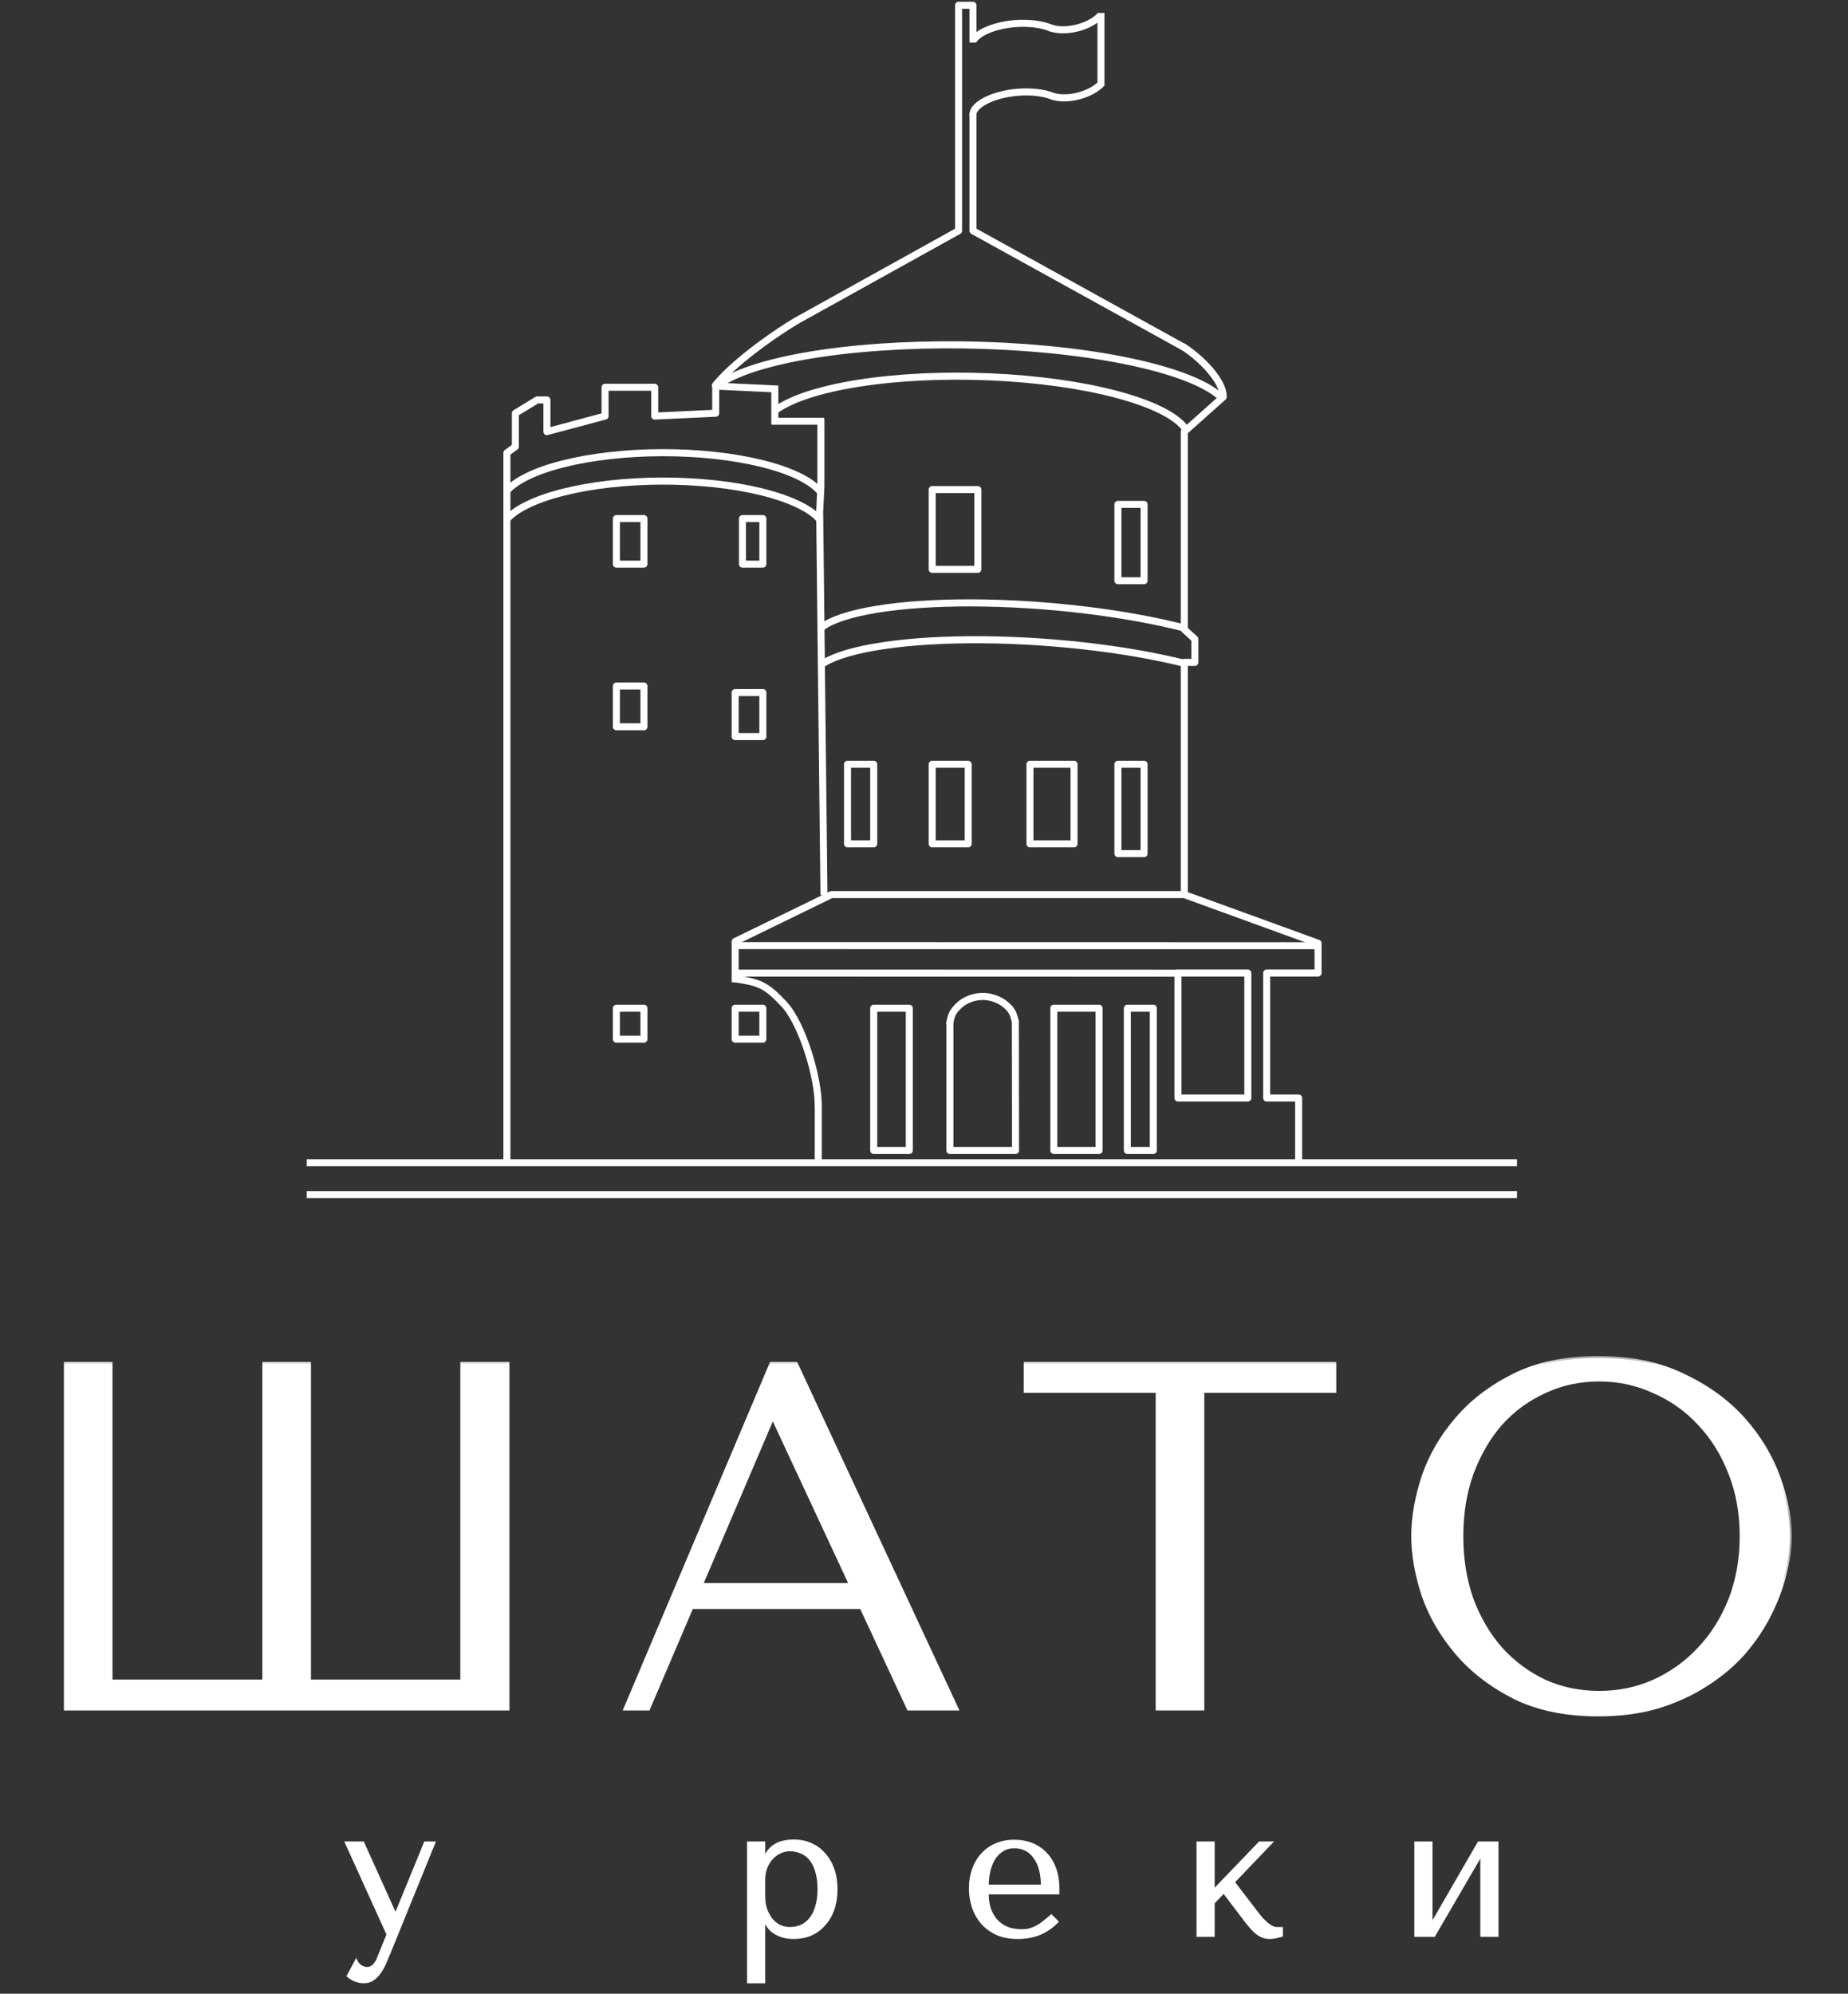 <svg width="89" height="96" viewBox="0 0 89 96" fill="none" xmlns="http://www.w3.org/2000/svg">
<rect x="0" y="0" width="89" height="96" fill="#333333" stroke="none"/>
<g clip-path="url(#clip0_2921_13210)">
<path d="M24.413 56.656V21.804L24.82 21.507V19.897L25.868 19.258H26.09H26.34V20.785L29.14 20.035V18.647H31.531V20.035L34.469 19.897V18.49M24.413 56.656H23.588V59.581H59.724M24.413 56.656H39.408M46.86 2.049V0.254H46.165V11.112L38.278 15.49M53.023 0.624V4.114M46.86 5.465V11.112L57.036 16.733M58.946 19.082L57.036 20.785V22.109V30.311L57.546 30.773V31.894H57.036V43.076M57.036 43.076L63.478 45.418V46.853H61.003V52.87H62.541V55.758V59.581H59.724M57.036 43.076H40.039L35.405 45.335V47.297M39.408 53.272V56.656M39.408 56.656L56.119 56.23L59.724 59.581M48.899 49.204L48.908 55.397H45.748V49.204M29.686 24.97V27.163H31.012V24.97H29.686ZM35.757 24.97H36.739V27.163H35.757V24.97ZM29.686 33.032V34.995H31.012V33.032H29.686ZM35.405 33.347V35.467H36.739V33.347H35.405ZM44.895 23.574V27.415H47.092V23.574H44.895ZM44.895 36.8V40.632H46.628V36.8H44.895ZM40.817 36.8V40.632H42.078V36.8H40.817ZM49.603 36.8V40.632H51.726V36.8H49.603ZM53.839 36.8V41.104H55.099V36.8H53.839ZM53.839 24.287V27.962H55.099V24.287H53.839ZM29.686 48.547V50.037H31.012V48.547H29.686ZM35.405 48.547V50.037H36.739V48.547H35.405ZM60.095 46.853V52.87H56.73V46.853H60.095ZM55.544 48.547V55.397H54.293V48.547H55.544ZM50.753 48.547V55.397H52.931V48.547H50.753ZM43.792 48.547V55.397H42.078V48.547H43.792Z" stroke="white" stroke-width="0.338" stroke-linejoin="round"/>
<path d="M39.535 22.137V20.146V20.829V22.137ZM39.535 22.137V23.408L39.475 24.636L39.535 29.967L39.683 43.099" stroke="white" stroke-width="0.338"/>
<path d="M56.754 46.861L35.251 46.856" stroke="white" stroke-width="0.338"/>
<path d="M63.584 45.538L35.354 45.532" stroke="white" stroke-width="0.338"/>
<path d="M37.316 19.778C38.037 19.228 39.436 18.757 41.327 18.457C43.21 18.158 45.451 18.049 47.707 18.147C49.963 18.245 52.104 18.544 53.803 18.998C54.652 19.225 55.363 19.483 55.917 19.759C56.473 20.038 56.856 20.328 57.065 20.612" stroke="white" stroke-width="0.341"/>
<path d="M46.862 5.552C46.841 5.42 46.908 5.244 47.145 5.054C47.379 4.866 47.738 4.698 48.179 4.583C48.618 4.469 49.106 4.414 49.572 4.429C50.039 4.443 50.452 4.526 50.754 4.658" stroke="white" stroke-width="0.341"/>
<path d="M46.883 1.932C46.985 1.78 47.173 1.622 47.468 1.484C47.759 1.347 48.12 1.241 48.515 1.18C48.91 1.119 49.319 1.106 49.7 1.141C50.081 1.176 50.415 1.258 50.667 1.374" stroke="white" stroke-width="0.341"/>
<path d="M53.068 4C52.959 4.124 52.804 4.246 52.613 4.354C52.422 4.462 52.202 4.551 51.971 4.613C51.739 4.675 51.504 4.709 51.284 4.712C51.062 4.716 50.865 4.688 50.706 4.636" stroke="white" stroke-width="0.341"/>
<path d="M52.99 0.748C52.879 0.871 52.722 0.991 52.529 1.096C52.337 1.201 52.116 1.287 51.884 1.346C51.651 1.405 51.416 1.435 51.195 1.435C50.974 1.435 50.777 1.405 50.618 1.351" stroke="white" stroke-width="0.341"/>
<path d="M56.962 16.682C57.246 16.866 57.522 17.079 57.774 17.308C58.026 17.537 58.249 17.776 58.429 18.011C58.609 18.247 58.741 18.471 58.821 18.671C58.9 18.871 58.923 19.036 58.901 19.16" stroke="white" stroke-width="0.341"/>
<path d="M38.305 15.476C37.794 15.789 37.279 16.132 36.791 16.486C36.303 16.84 35.853 17.196 35.467 17.533C35.08 17.871 34.769 18.179 34.548 18.44C34.326 18.703 34.582 18.415 34.548 18.553" stroke="white" stroke-width="0.341"/>
<path d="M34.655 18.488C35.54 17.877 37.259 17.353 39.576 17.013C41.885 16.674 44.634 16.54 47.404 16.631C50.174 16.723 52.806 17.035 54.898 17.519C55.945 17.761 56.824 18.038 57.509 18.338C58.199 18.639 58.678 18.956 58.942 19.268" stroke="white" stroke-width="0.341"/>
<path d="M34.49 18.593L37.315 18.726V20.283H39.525H39.679" stroke="white" stroke-width="0.338"/>
<path d="M24.381 23.668C24.799 23.16 25.745 22.684 27.116 22.337C28.478 21.992 30.15 21.802 31.878 21.797C33.606 21.793 35.288 21.975 36.666 22.313C38.053 22.653 39.023 23.125 39.467 23.633" stroke="white" stroke-width="0.341"/>
<path d="M39.583 30.196C40.049 29.848 40.942 29.548 42.213 29.339C43.475 29.132 45.047 29.025 46.79 29.029C48.533 29.034 50.391 29.149 52.199 29.366C54.008 29.582 55.71 29.892 57.156 30.269" stroke="white" stroke-width="0.341"/>
<path d="M39.498 32.04C39.96 31.687 40.851 31.378 42.119 31.158C43.38 30.938 44.95 30.816 46.694 30.804C48.436 30.792 50.295 30.89 52.105 31.089C53.916 31.288 55.621 31.583 57.071 31.946" stroke="white" stroke-width="0.341"/>
<path d="M24.379 25.037C24.796 24.53 25.74 24.052 27.111 23.705C28.473 23.359 30.146 23.169 31.874 23.164C33.603 23.16 35.286 23.341 36.664 23.679C38.052 24.02 39.023 24.492 39.467 25" stroke="white" stroke-width="0.341"/>
<path d="M45.729 49.328C45.821 48.851 45.863 48.738 46.163 48.437C46.462 48.138 46.901 47.993 47.276 47.98C47.651 47.967 48.122 48.103 48.438 48.381C48.756 48.659 48.794 48.779 48.916 49.249" stroke="white" stroke-width="0.341"/>
<path d="M35.353 47.125C36.58 47.304 36.88 47.414 37.76 48.351C38.638 49.286 39.436 51.936 39.405 53.299" stroke="white" stroke-width="0.341"/>
</g>
<path d="M14.771 55.986H73.058" stroke="white" stroke-width="0.337"/>
<path d="M14.771 57.52L73.058 57.52" stroke="white" stroke-width="0.337"/>
<mask id="path-22-outside-1_2921_13210" maskUnits="userSpaceOnUse" x="2.324" y="65.269" width="84" height="18" fill="black">
<rect fill="white" x="2.324" y="65.269" width="84" height="18"/>
<path d="M22.26 65.669H24.442V82.269H3.17V65.669H5.328V80.965H12.727V65.669H14.885V80.965H22.26V65.669ZM41.487 77.384H33.305L31.218 82.269H30.127L37.147 65.669H38.333L46.064 82.269H43.763L41.487 77.384ZM40.989 76.317L37.265 68.325H37.17L33.755 76.317H40.989ZM57.907 82.269H55.749V66.973H49.394V65.669H64.263V66.973H57.907V82.269ZM68.057 73.969C68.057 73.068 68.223 72.112 68.555 71.1C68.903 70.088 69.441 69.163 70.168 68.325C70.895 67.471 71.82 66.768 72.943 66.214C74.065 65.661 75.409 65.384 76.974 65.384C78.555 65.384 79.923 65.669 81.077 66.238C82.247 66.791 83.211 67.495 83.97 68.349C84.729 69.203 85.29 70.135 85.654 71.147C86.018 72.143 86.2 73.084 86.2 73.969C86.2 74.554 86.113 75.171 85.939 75.819C85.781 76.467 85.535 77.115 85.204 77.764C84.887 78.396 84.476 79.005 83.97 79.59C83.464 80.159 82.864 80.665 82.168 81.108C81.488 81.55 80.713 81.906 79.844 82.175C78.99 82.428 78.034 82.554 76.974 82.554C75.409 82.554 74.065 82.277 72.943 81.724C71.82 81.155 70.895 80.444 70.168 79.59C69.441 78.736 68.903 77.811 68.555 76.815C68.223 75.803 68.057 74.855 68.057 73.969ZM70.382 73.969C70.382 75.076 70.547 76.096 70.879 77.028C71.227 77.945 71.694 78.736 72.279 79.4C72.879 80.064 73.583 80.586 74.389 80.965C75.196 81.329 76.073 81.511 77.022 81.511C77.954 81.511 78.832 81.329 79.654 80.965C80.492 80.586 81.219 80.064 81.836 79.4C82.468 78.736 82.966 77.945 83.33 77.028C83.694 76.096 83.875 75.076 83.875 73.969C83.875 72.862 83.694 71.851 83.33 70.934C82.966 70.001 82.468 69.203 81.836 68.538C81.219 67.874 80.492 67.361 79.654 66.997C78.832 66.618 77.954 66.428 77.022 66.428C76.073 66.428 75.196 66.618 74.389 66.997C73.583 67.361 72.879 67.874 72.279 68.538C71.694 69.203 71.227 70.001 70.879 70.934C70.547 71.851 70.382 72.862 70.382 73.969Z"/>
</mask>
<path d="M22.26 65.669H24.442V82.269H3.17V65.669H5.328V80.965H12.727V65.669H14.885V80.965H22.26V65.669ZM41.487 77.384H33.305L31.218 82.269H30.127L37.147 65.669H38.333L46.064 82.269H43.763L41.487 77.384ZM40.989 76.317L37.265 68.325H37.17L33.755 76.317H40.989ZM57.907 82.269H55.749V66.973H49.394V65.669H64.263V66.973H57.907V82.269ZM68.057 73.969C68.057 73.068 68.223 72.112 68.555 71.1C68.903 70.088 69.441 69.163 70.168 68.325C70.895 67.471 71.82 66.768 72.943 66.214C74.065 65.661 75.409 65.384 76.974 65.384C78.555 65.384 79.923 65.669 81.077 66.238C82.247 66.791 83.211 67.495 83.97 68.349C84.729 69.203 85.29 70.135 85.654 71.147C86.018 72.143 86.2 73.084 86.2 73.969C86.2 74.554 86.113 75.171 85.939 75.819C85.781 76.467 85.535 77.115 85.204 77.764C84.887 78.396 84.476 79.005 83.97 79.59C83.464 80.159 82.864 80.665 82.168 81.108C81.488 81.55 80.713 81.906 79.844 82.175C78.99 82.428 78.034 82.554 76.974 82.554C75.409 82.554 74.065 82.277 72.943 81.724C71.82 81.155 70.895 80.444 70.168 79.59C69.441 78.736 68.903 77.811 68.555 76.815C68.223 75.803 68.057 74.855 68.057 73.969ZM70.382 73.969C70.382 75.076 70.547 76.096 70.879 77.028C71.227 77.945 71.694 78.736 72.279 79.4C72.879 80.064 73.583 80.586 74.389 80.965C75.196 81.329 76.073 81.511 77.022 81.511C77.954 81.511 78.832 81.329 79.654 80.965C80.492 80.586 81.219 80.064 81.836 79.4C82.468 78.736 82.966 77.945 83.33 77.028C83.694 76.096 83.875 75.076 83.875 73.969C83.875 72.862 83.694 71.851 83.33 70.934C82.966 70.001 82.468 69.203 81.836 68.538C81.219 67.874 80.492 67.361 79.654 66.997C78.832 66.618 77.954 66.428 77.022 66.428C76.073 66.428 75.196 66.618 74.389 66.997C73.583 67.361 72.879 67.874 72.279 68.538C71.694 69.203 71.227 70.001 70.879 70.934C70.547 71.851 70.382 72.862 70.382 73.969Z" fill="white"/>
<path d="M22.26 65.669V65.578H22.169V65.669H22.26ZM24.442 65.669H24.534V65.578H24.442V65.669ZM24.442 82.269V82.361H24.534V82.269H24.442ZM3.17 82.269H3.078V82.361H3.17V82.269ZM3.17 65.669V65.578H3.078V65.669H3.17ZM5.328 65.669H5.419V65.578H5.328V65.669ZM5.328 80.965H5.236V81.057H5.328V80.965ZM12.727 80.965V81.057H12.818V80.965H12.727ZM12.727 65.669V65.578H12.635V65.669H12.727ZM14.885 65.669H14.976V65.578H14.885V65.669ZM14.885 80.965H14.793V81.057H14.885V80.965ZM22.26 80.965V81.057H22.352V80.965H22.26ZM22.26 65.76H24.442V65.578H22.26V65.76ZM24.351 65.669V82.269H24.534V65.669H24.351ZM24.442 82.178H3.17V82.361H24.442V82.178ZM3.261 82.269V65.669H3.078V82.269H3.261ZM3.17 65.76H5.328V65.578H3.17V65.76ZM5.236 65.669V80.965H5.419V65.669H5.236ZM5.328 81.057H12.727V80.874H5.328V81.057ZM12.818 80.965V65.669H12.635V80.965H12.818ZM12.727 65.76H14.885V65.578H12.727V65.76ZM14.793 65.669V80.965H14.976V65.669H14.793ZM14.885 81.057H22.26V80.874H14.885V81.057ZM22.352 80.965V65.669H22.169V80.965H22.352ZM41.487 77.384L41.569 77.346L41.545 77.293H41.487V77.384ZM33.305 77.384V77.293H33.245L33.221 77.348L33.305 77.384ZM31.218 82.269V82.361H31.278L31.302 82.305L31.218 82.269ZM30.127 82.269L30.043 82.234L29.989 82.361H30.127V82.269ZM37.147 65.669V65.578H37.086L37.062 65.633L37.147 65.669ZM38.333 65.669L38.415 65.63L38.391 65.578H38.333V65.669ZM46.064 82.269V82.361H46.207L46.147 82.231L46.064 82.269ZM43.763 82.269L43.68 82.308L43.705 82.361H43.763V82.269ZM40.989 76.317V76.409H41.132L41.072 76.278L40.989 76.317ZM37.265 68.325L37.348 68.286L37.324 68.234H37.265V68.325ZM37.17 68.325V68.234H37.11L37.086 68.289L37.17 68.325ZM33.755 76.317L33.671 76.281L33.617 76.409H33.755V76.317ZM41.487 77.293H33.305V77.476H41.487V77.293ZM33.221 77.348L31.134 82.234L31.302 82.305L33.389 77.42L33.221 77.348ZM31.218 82.178H30.127V82.361H31.218V82.178ZM30.211 82.305L37.231 65.704L37.062 65.633L30.043 82.234L30.211 82.305ZM37.147 65.76H38.333V65.578H37.147V65.76ZM38.25 65.707L45.981 82.308L46.147 82.231L38.415 65.63L38.25 65.707ZM46.064 82.178H43.763V82.361H46.064V82.178ZM43.846 82.231L41.569 77.346L41.404 77.423L43.68 82.308L43.846 82.231ZM41.072 76.278L37.348 68.286L37.182 68.364L40.906 76.356L41.072 76.278ZM37.265 68.234H37.17V68.416H37.265V68.234ZM37.086 68.289L33.671 76.281L33.84 76.353L37.255 68.361L37.086 68.289ZM33.755 76.409H40.989V76.226H33.755V76.409ZM57.907 82.269V82.361H57.999V82.269H57.907ZM55.749 82.269H55.658V82.361H55.749V82.269ZM55.749 66.973H55.841V66.882H55.749V66.973ZM49.394 66.973H49.302V67.065H49.394V66.973ZM49.394 65.669V65.578H49.302V65.669H49.394ZM64.263 65.669H64.355V65.578H64.263V65.669ZM64.263 66.973V67.065H64.355V66.973H64.263ZM57.907 66.973V66.882H57.816V66.973H57.907ZM57.907 82.178H55.749V82.361H57.907V82.178ZM55.841 82.269V66.973H55.658V82.269H55.841ZM55.749 66.882H49.394V67.065H55.749V66.882ZM49.485 66.973V65.669H49.302V66.973H49.485ZM49.394 65.76H64.263V65.578H49.394V65.76ZM64.172 65.669V66.973H64.355V65.669H64.172ZM64.263 66.882H57.907V67.065H64.263V66.882ZM57.816 66.973V82.269H57.999V66.973H57.816ZM68.555 71.1L68.469 71.07L68.469 71.071L68.555 71.1ZM70.168 68.325L70.237 68.385L70.238 68.384L70.168 68.325ZM72.943 66.214L72.902 66.132L72.902 66.132L72.943 66.214ZM81.077 66.238L81.037 66.32L81.038 66.321L81.077 66.238ZM83.97 68.349L83.902 68.409L83.902 68.409L83.97 68.349ZM85.654 71.147L85.568 71.178L85.568 71.178L85.654 71.147ZM85.939 75.819L85.85 75.795L85.85 75.797L85.939 75.819ZM85.204 77.764L85.122 77.722L85.122 77.723L85.204 77.764ZM83.97 79.59L84.039 79.65L84.039 79.65L83.97 79.59ZM82.168 81.108L82.119 81.03L82.118 81.031L82.168 81.108ZM79.844 82.175L79.87 82.262L79.871 82.262L79.844 82.175ZM72.943 81.724L72.901 81.806L72.902 81.806L72.943 81.724ZM70.168 79.59L70.238 79.53L70.238 79.53L70.168 79.59ZM68.555 76.815L68.469 76.844L68.469 76.845L68.555 76.815ZM70.879 77.028L70.793 77.059L70.794 77.061L70.879 77.028ZM72.279 79.4L72.21 79.46L72.211 79.461L72.279 79.4ZM74.389 80.965L74.35 81.048L74.352 81.049L74.389 80.965ZM79.654 80.965L79.691 81.049L79.692 81.049L79.654 80.965ZM81.836 79.4L81.77 79.337L81.769 79.338L81.836 79.4ZM83.33 77.028L83.415 77.062L83.415 77.062L83.33 77.028ZM83.33 70.934L83.245 70.967L83.245 70.967L83.33 70.934ZM81.836 68.538L81.769 68.601L81.77 68.602L81.836 68.538ZM79.654 66.997L79.616 67.08L79.618 67.081L79.654 66.997ZM74.389 66.997L74.427 67.08L74.428 67.08L74.389 66.997ZM72.279 68.538L72.211 68.477L72.21 68.478L72.279 68.538ZM70.879 70.934L70.794 70.902L70.793 70.903L70.879 70.934ZM68.149 73.969C68.149 73.079 68.313 72.132 68.642 71.128L68.469 71.071C68.134 72.091 67.966 73.057 67.966 73.969H68.149ZM68.642 71.129C68.986 70.129 69.517 69.214 70.237 68.385L70.099 68.265C69.364 69.112 68.821 70.047 68.469 71.07L68.642 71.129ZM70.238 68.384C70.956 67.541 71.871 66.845 72.983 66.296L72.902 66.132C71.77 66.691 70.835 67.401 70.098 68.266L70.238 68.384ZM72.983 66.296C74.09 65.751 75.42 65.476 76.974 65.476V65.293C75.398 65.293 74.04 65.571 72.902 66.132L72.983 66.296ZM76.974 65.476C78.544 65.476 79.898 65.758 81.037 66.32L81.118 66.156C79.948 65.579 78.566 65.293 76.974 65.293V65.476ZM81.038 66.321C82.198 66.87 83.152 67.566 83.902 68.409L84.039 68.288C83.271 67.424 82.296 66.713 81.116 66.155L81.038 66.321ZM83.902 68.409C84.654 69.255 85.209 70.178 85.568 71.178L85.74 71.116C85.372 70.093 84.805 69.15 84.039 68.288L83.902 68.409ZM85.568 71.178C85.929 72.166 86.108 73.096 86.108 73.969H86.291C86.291 73.071 86.107 72.12 85.74 71.116L85.568 71.178ZM86.108 73.969C86.108 74.545 86.022 75.154 85.85 75.795L86.027 75.843C86.203 75.188 86.291 74.563 86.291 73.969H86.108ZM85.85 75.797C85.694 76.438 85.451 77.079 85.122 77.722L85.285 77.805C85.62 77.151 85.868 76.496 86.028 75.841L85.85 75.797ZM85.122 77.723C84.809 78.348 84.403 78.95 83.901 79.53L84.039 79.65C84.55 79.059 84.965 78.444 85.285 77.805L85.122 77.723ZM83.902 79.529C83.402 80.091 82.808 80.592 82.119 81.03L82.217 81.185C82.919 80.738 83.527 80.227 84.039 79.65L83.902 79.529ZM82.118 81.031C81.446 81.468 80.679 81.821 79.817 82.087L79.871 82.262C80.748 81.991 81.53 81.632 82.218 81.184L82.118 81.031ZM79.818 82.087C78.974 82.337 78.026 82.463 76.974 82.463V82.646C78.041 82.646 79.006 82.518 79.87 82.262L79.818 82.087ZM76.974 82.463C75.42 82.463 74.09 82.188 72.983 81.642L72.902 81.806C74.04 82.367 75.398 82.646 76.974 82.646V82.463ZM72.984 81.642C71.871 81.078 70.956 80.374 70.238 79.53L70.098 79.649C70.835 80.513 71.769 81.232 72.901 81.806L72.984 81.642ZM70.238 79.53C69.517 78.685 68.986 77.77 68.642 76.785L68.469 76.845C68.821 77.853 69.364 78.787 70.098 79.649L70.238 79.53ZM68.642 76.787C68.313 75.782 68.149 74.843 68.149 73.969H67.966C67.966 74.866 68.134 75.824 68.469 76.844L68.642 76.787ZM70.29 73.969C70.29 75.085 70.457 76.115 70.793 77.059L70.966 76.998C70.638 76.076 70.473 75.067 70.473 73.969H70.29ZM70.794 77.061C71.145 77.987 71.617 78.787 72.21 79.46L72.347 79.34C71.77 78.685 71.309 77.904 70.965 76.996L70.794 77.061ZM72.211 79.461C72.82 80.134 73.533 80.663 74.35 81.048L74.428 80.882C73.633 80.508 72.939 79.994 72.347 79.339L72.211 79.461ZM74.352 81.049C75.171 81.418 76.061 81.602 77.022 81.602V81.419C76.085 81.419 75.221 81.24 74.427 80.882L74.352 81.049ZM77.022 81.602C77.967 81.602 78.857 81.418 79.691 81.049L79.617 80.882C78.807 81.24 77.942 81.419 77.022 81.419V81.602ZM79.692 81.049C80.541 80.664 81.278 80.135 81.903 79.462L81.769 79.338C81.161 79.993 80.443 80.507 79.616 80.882L79.692 81.049ZM81.902 79.463C82.543 78.79 83.047 77.989 83.415 77.062L83.245 76.995C82.885 77.902 82.393 78.682 81.77 79.337L81.902 79.463ZM83.415 77.062C83.783 76.117 83.967 75.086 83.967 73.969H83.784C83.784 75.066 83.604 76.074 83.245 76.995L83.415 77.062ZM83.967 73.969C83.967 72.852 83.783 71.829 83.415 70.9L83.245 70.967C83.604 71.872 83.784 72.873 83.784 73.969H83.967ZM83.415 70.9C83.048 69.958 82.543 69.149 81.902 68.475L81.77 68.602C82.393 69.256 82.885 70.044 83.245 70.967L83.415 70.9ZM81.903 68.476C81.278 67.803 80.54 67.282 79.691 66.913L79.618 67.081C80.444 67.439 81.161 67.946 81.769 68.601L81.903 68.476ZM79.692 66.914C78.858 66.529 77.967 66.336 77.022 66.336V66.519C77.942 66.519 78.806 66.706 79.616 67.08L79.692 66.914ZM77.022 66.336C76.061 66.336 75.17 66.529 74.35 66.914L74.428 67.08C75.222 66.706 76.086 66.519 77.022 66.519V66.336ZM74.352 66.914C73.534 67.282 72.82 67.804 72.211 68.477L72.347 68.6C72.939 67.945 73.632 67.439 74.427 67.08L74.352 66.914ZM72.21 68.478C71.617 69.151 71.145 69.96 70.794 70.902L70.965 70.966C71.31 70.042 71.771 69.254 72.347 68.599L72.21 68.478ZM70.793 70.903C70.457 71.831 70.29 72.853 70.29 73.969H70.473C70.473 72.872 70.638 71.871 70.966 70.965L70.793 70.903Z" fill="white" mask="url(#path-22-outside-1_2921_13210)"/>
<mask id="path-24-outside-2_2921_13210" maskUnits="userSpaceOnUse" x="15.824" y="88.202" width="57" height="8" fill="black">
<rect fill="white" x="15.824" y="88.202" width="57" height="8"/>
<path d="M19.031 92.154H19.067L20.473 88.725H20.912L18.745 94.052C18.679 94.213 18.611 94.375 18.539 94.536C18.467 94.703 18.384 94.852 18.288 94.983C18.193 95.121 18.082 95.231 17.957 95.315C17.832 95.398 17.685 95.44 17.518 95.44C17.399 95.44 17.271 95.416 17.133 95.368C16.996 95.321 16.871 95.246 16.757 95.145L17.151 94.401C17.205 94.521 17.28 94.61 17.375 94.67C17.477 94.736 17.581 94.769 17.688 94.769C17.802 94.769 17.9 94.727 17.984 94.643C18.073 94.56 18.145 94.449 18.199 94.312L18.673 93.148L16.668 88.725H17.483L19.031 92.154ZM36.035 95.44V88.725H36.796V89.451H36.832C37.053 88.901 37.519 88.627 38.229 88.627C38.527 88.627 38.802 88.684 39.053 88.797C39.303 88.904 39.518 89.063 39.697 89.272C39.882 89.474 40.025 89.719 40.127 90.006C40.228 90.292 40.279 90.614 40.279 90.972C40.279 91.325 40.228 91.647 40.127 91.939C40.025 92.226 39.882 92.471 39.697 92.674C39.518 92.876 39.303 93.035 39.053 93.148C38.802 93.255 38.527 93.309 38.229 93.309C38.086 93.309 37.942 93.294 37.799 93.264C37.662 93.235 37.531 93.187 37.405 93.121C37.28 93.055 37.166 92.969 37.065 92.862C36.969 92.754 36.892 92.623 36.832 92.468H36.796V95.44H36.035ZM36.796 90.516V91.295C36.796 91.54 36.829 91.757 36.895 91.948C36.967 92.139 37.059 92.303 37.172 92.441C37.286 92.572 37.417 92.674 37.566 92.745C37.716 92.811 37.874 92.844 38.041 92.844C38.226 92.844 38.402 92.811 38.569 92.745C38.736 92.674 38.882 92.563 39.008 92.414C39.139 92.259 39.24 92.062 39.312 91.823C39.39 91.584 39.429 91.295 39.429 90.955C39.429 90.62 39.39 90.334 39.312 90.095C39.24 89.856 39.142 89.662 39.017 89.513C38.891 89.364 38.742 89.257 38.569 89.191C38.402 89.119 38.226 89.083 38.041 89.083C37.868 89.083 37.704 89.122 37.548 89.2C37.399 89.272 37.268 89.373 37.154 89.504C37.041 89.63 36.952 89.782 36.886 89.961C36.826 90.134 36.796 90.319 36.796 90.516ZM50.965 91.16H47.562C47.562 91.525 47.616 91.823 47.724 92.056C47.831 92.289 47.965 92.471 48.126 92.602C48.288 92.733 48.461 92.826 48.646 92.879C48.837 92.927 49.016 92.951 49.183 92.951C49.332 92.951 49.466 92.936 49.586 92.906C49.711 92.871 49.831 92.823 49.944 92.763C50.057 92.703 50.168 92.629 50.275 92.539C50.389 92.45 50.508 92.351 50.633 92.244L50.92 92.53C50.681 92.781 50.401 92.975 50.078 93.112C49.756 93.244 49.404 93.309 49.022 93.309C48.628 93.309 48.285 93.244 47.992 93.112C47.706 92.975 47.467 92.796 47.276 92.575C47.091 92.348 46.951 92.095 46.855 91.814C46.766 91.528 46.721 91.235 46.721 90.937C46.721 90.579 46.775 90.259 46.882 89.979C46.989 89.692 47.139 89.451 47.33 89.254C47.521 89.051 47.744 88.898 48.001 88.797C48.258 88.689 48.538 88.636 48.843 88.636C49.129 88.636 49.401 88.684 49.657 88.779C49.914 88.874 50.138 89.018 50.329 89.209C50.526 89.4 50.681 89.641 50.794 89.934C50.908 90.226 50.965 90.573 50.965 90.972V91.16ZM47.562 90.802H50.186C50.186 90.223 50.066 89.77 49.828 89.442C49.595 89.107 49.266 88.94 48.843 88.94C48.622 88.94 48.431 88.994 48.27 89.101C48.108 89.203 47.974 89.34 47.867 89.513C47.765 89.686 47.688 89.886 47.634 90.113C47.586 90.334 47.562 90.564 47.562 90.802ZM58.442 91.035L60.662 88.725H61.227L59.409 90.623L60.582 92.154C60.642 92.232 60.707 92.312 60.779 92.396C60.856 92.474 60.934 92.548 61.012 92.62C61.095 92.686 61.176 92.739 61.253 92.781C61.331 92.823 61.406 92.844 61.477 92.844H61.728V93.202C61.65 93.226 61.561 93.249 61.459 93.273C61.358 93.297 61.253 93.309 61.146 93.309C61.026 93.309 60.913 93.288 60.806 93.246C60.704 93.205 60.609 93.148 60.519 93.076C60.43 93.005 60.346 92.924 60.269 92.835C60.191 92.745 60.116 92.656 60.045 92.566L58.934 91.107L58.442 91.626V93.202H57.681V88.725H58.442V91.035ZM68.933 92.674L71.216 88.725H72.111V93.202H71.35V89.28L69.067 93.202H68.172V88.725H68.933V92.674Z"/>
</mask>
<path d="M19.031 92.154H19.067L20.473 88.725H20.912L18.745 94.052C18.679 94.213 18.611 94.375 18.539 94.536C18.467 94.703 18.384 94.852 18.288 94.983C18.193 95.121 18.082 95.231 17.957 95.315C17.832 95.398 17.685 95.44 17.518 95.44C17.399 95.44 17.271 95.416 17.133 95.368C16.996 95.321 16.871 95.246 16.757 95.145L17.151 94.401C17.205 94.521 17.28 94.61 17.375 94.67C17.477 94.736 17.581 94.769 17.688 94.769C17.802 94.769 17.9 94.727 17.984 94.643C18.073 94.56 18.145 94.449 18.199 94.312L18.673 93.148L16.668 88.725H17.483L19.031 92.154ZM36.035 95.44V88.725H36.796V89.451H36.832C37.053 88.901 37.519 88.627 38.229 88.627C38.527 88.627 38.802 88.684 39.053 88.797C39.303 88.904 39.518 89.063 39.697 89.272C39.882 89.474 40.025 89.719 40.127 90.006C40.228 90.292 40.279 90.614 40.279 90.972C40.279 91.325 40.228 91.647 40.127 91.939C40.025 92.226 39.882 92.471 39.697 92.674C39.518 92.876 39.303 93.035 39.053 93.148C38.802 93.255 38.527 93.309 38.229 93.309C38.086 93.309 37.942 93.294 37.799 93.264C37.662 93.235 37.531 93.187 37.405 93.121C37.28 93.055 37.166 92.969 37.065 92.862C36.969 92.754 36.892 92.623 36.832 92.468H36.796V95.44H36.035ZM36.796 90.516V91.295C36.796 91.54 36.829 91.757 36.895 91.948C36.967 92.139 37.059 92.303 37.172 92.441C37.286 92.572 37.417 92.674 37.566 92.745C37.716 92.811 37.874 92.844 38.041 92.844C38.226 92.844 38.402 92.811 38.569 92.745C38.736 92.674 38.882 92.563 39.008 92.414C39.139 92.259 39.24 92.062 39.312 91.823C39.39 91.584 39.429 91.295 39.429 90.955C39.429 90.62 39.39 90.334 39.312 90.095C39.24 89.856 39.142 89.662 39.017 89.513C38.891 89.364 38.742 89.257 38.569 89.191C38.402 89.119 38.226 89.083 38.041 89.083C37.868 89.083 37.704 89.122 37.548 89.2C37.399 89.272 37.268 89.373 37.154 89.504C37.041 89.63 36.952 89.782 36.886 89.961C36.826 90.134 36.796 90.319 36.796 90.516ZM50.965 91.16H47.562C47.562 91.525 47.616 91.823 47.724 92.056C47.831 92.289 47.965 92.471 48.126 92.602C48.288 92.733 48.461 92.826 48.646 92.879C48.837 92.927 49.016 92.951 49.183 92.951C49.332 92.951 49.466 92.936 49.586 92.906C49.711 92.871 49.831 92.823 49.944 92.763C50.057 92.703 50.168 92.629 50.275 92.539C50.389 92.45 50.508 92.351 50.633 92.244L50.92 92.53C50.681 92.781 50.401 92.975 50.078 93.112C49.756 93.244 49.404 93.309 49.022 93.309C48.628 93.309 48.285 93.244 47.992 93.112C47.706 92.975 47.467 92.796 47.276 92.575C47.091 92.348 46.951 92.095 46.855 91.814C46.766 91.528 46.721 91.235 46.721 90.937C46.721 90.579 46.775 90.259 46.882 89.979C46.989 89.692 47.139 89.451 47.33 89.254C47.521 89.051 47.744 88.898 48.001 88.797C48.258 88.689 48.538 88.636 48.843 88.636C49.129 88.636 49.401 88.684 49.657 88.779C49.914 88.874 50.138 89.018 50.329 89.209C50.526 89.4 50.681 89.641 50.794 89.934C50.908 90.226 50.965 90.573 50.965 90.972V91.16ZM47.562 90.802H50.186C50.186 90.223 50.066 89.77 49.828 89.442C49.595 89.107 49.266 88.94 48.843 88.94C48.622 88.94 48.431 88.994 48.27 89.101C48.108 89.203 47.974 89.34 47.867 89.513C47.765 89.686 47.688 89.886 47.634 90.113C47.586 90.334 47.562 90.564 47.562 90.802ZM58.442 91.035L60.662 88.725H61.227L59.409 90.623L60.582 92.154C60.642 92.232 60.707 92.312 60.779 92.396C60.856 92.474 60.934 92.548 61.012 92.62C61.095 92.686 61.176 92.739 61.253 92.781C61.331 92.823 61.406 92.844 61.477 92.844H61.728V93.202C61.65 93.226 61.561 93.249 61.459 93.273C61.358 93.297 61.253 93.309 61.146 93.309C61.026 93.309 60.913 93.288 60.806 93.246C60.704 93.205 60.609 93.148 60.519 93.076C60.43 93.005 60.346 92.924 60.269 92.835C60.191 92.745 60.116 92.656 60.045 92.566L58.934 91.107L58.442 91.626V93.202H57.681V88.725H58.442V91.035ZM68.933 92.674L71.216 88.725H72.111V93.202H71.35V89.28L69.067 93.202H68.172V88.725H68.933V92.674Z" fill="white"/>
<path d="M19.031 92.154L18.98 92.178L18.995 92.211H19.031V92.154ZM19.067 92.154V92.211H19.105L19.12 92.176L19.067 92.154ZM20.473 88.725V88.668H20.435L20.42 88.704L20.473 88.725ZM20.912 88.725L20.964 88.747L20.996 88.668H20.912V88.725ZM18.745 94.052L18.797 94.074L18.797 94.074L18.745 94.052ZM18.539 94.536L18.487 94.513L18.487 94.513L18.539 94.536ZM18.288 94.983L18.242 94.95L18.242 94.951L18.288 94.983ZM17.957 95.315L17.988 95.362L17.988 95.362L17.957 95.315ZM17.133 95.368L17.115 95.422L17.115 95.422L17.133 95.368ZM16.757 95.145L16.707 95.118L16.686 95.157L16.719 95.187L16.757 95.145ZM17.151 94.401L17.203 94.378L17.155 94.272L17.101 94.375L17.151 94.401ZM17.375 94.67L17.406 94.622L17.405 94.622L17.375 94.67ZM17.984 94.643L17.945 94.602L17.944 94.603L17.984 94.643ZM18.199 94.312L18.146 94.29L18.146 94.291L18.199 94.312ZM18.673 93.148L18.726 93.169L18.735 93.147L18.725 93.125L18.673 93.148ZM16.668 88.725V88.668H16.58L16.616 88.749L16.668 88.725ZM17.483 88.725L17.534 88.702L17.519 88.668H17.483V88.725ZM19.031 92.211H19.067V92.097H19.031V92.211ZM19.12 92.176L20.525 88.747L20.42 88.704L19.015 92.133L19.12 92.176ZM20.473 88.782H20.912V88.668H20.473V88.782ZM20.859 88.704L18.692 94.031L18.797 94.074L20.964 88.747L20.859 88.704ZM18.692 94.031C18.627 94.191 18.558 94.352 18.487 94.513L18.591 94.559C18.663 94.397 18.732 94.236 18.797 94.074L18.692 94.031ZM18.487 94.513C18.417 94.677 18.335 94.823 18.242 94.95L18.334 95.017C18.433 94.882 18.518 94.729 18.591 94.558L18.487 94.513ZM18.242 94.951C18.15 95.083 18.044 95.188 17.925 95.267L17.988 95.362C18.12 95.274 18.236 95.158 18.335 95.016L18.242 94.951ZM17.925 95.267C17.811 95.344 17.675 95.383 17.518 95.383V95.497C17.695 95.497 17.853 95.452 17.988 95.362L17.925 95.267ZM17.518 95.383C17.407 95.383 17.285 95.361 17.152 95.315L17.115 95.422C17.257 95.472 17.391 95.497 17.518 95.497V95.383ZM17.152 95.315C17.022 95.269 16.903 95.199 16.795 95.102L16.719 95.187C16.838 95.293 16.97 95.372 17.115 95.422L17.152 95.315ZM16.808 95.171L17.201 94.428L17.101 94.375L16.707 95.118L16.808 95.171ZM17.099 94.425C17.157 94.553 17.238 94.652 17.345 94.718L17.405 94.622C17.321 94.569 17.253 94.489 17.203 94.378L17.099 94.425ZM17.344 94.718C17.454 94.789 17.569 94.825 17.688 94.825V94.712C17.593 94.712 17.499 94.683 17.406 94.622L17.344 94.718ZM17.688 94.825C17.818 94.825 17.93 94.777 18.024 94.683L17.944 94.603C17.87 94.676 17.786 94.712 17.688 94.712V94.825ZM18.023 94.685C18.119 94.594 18.195 94.476 18.252 94.333L18.146 94.291C18.095 94.422 18.027 94.525 17.945 94.602L18.023 94.685ZM18.251 94.333L18.726 93.169L18.621 93.127L18.146 94.29L18.251 94.333ZM18.725 93.125L16.72 88.702L16.616 88.749L18.622 93.171L18.725 93.125ZM16.668 88.782H17.483V88.668H16.668V88.782ZM17.431 88.749L18.98 92.178L19.083 92.131L17.534 88.702L17.431 88.749ZM36.035 95.44H35.979V95.497H36.035V95.44ZM36.035 88.725V88.668H35.979V88.725H36.035ZM36.796 88.725H36.853V88.668H36.796V88.725ZM36.796 89.451H36.74V89.507H36.796V89.451ZM36.832 89.451V89.507H36.871L36.885 89.472L36.832 89.451ZM39.053 88.797L39.029 88.849L39.03 88.849L39.053 88.797ZM39.697 89.272L39.654 89.308L39.655 89.31L39.697 89.272ZM40.127 90.006L40.073 90.025L40.073 90.025L40.127 90.006ZM40.127 91.939L40.181 91.958L40.181 91.958L40.127 91.939ZM39.697 92.674L39.655 92.635L39.654 92.636L39.697 92.674ZM39.053 93.148L39.075 93.2L39.076 93.2L39.053 93.148ZM37.799 93.264L37.787 93.32L37.788 93.32L37.799 93.264ZM37.405 93.121L37.379 93.171L37.405 93.121ZM37.065 92.862L37.023 92.899L37.024 92.901L37.065 92.862ZM36.832 92.468L36.885 92.447L36.871 92.411H36.832V92.468ZM36.796 92.468V92.411H36.74V92.468H36.796ZM36.796 95.44V95.497H36.853V95.44H36.796ZM36.895 91.948L36.841 91.967L36.842 91.968L36.895 91.948ZM37.172 92.441L37.129 92.477L37.129 92.478L37.172 92.441ZM37.566 92.745L37.542 92.796L37.544 92.797L37.566 92.745ZM38.569 92.745L38.59 92.798L38.592 92.797L38.569 92.745ZM39.008 92.414L38.964 92.377L38.964 92.377L39.008 92.414ZM39.312 91.823L39.258 91.805L39.258 91.807L39.312 91.823ZM39.312 90.095L39.258 90.112L39.258 90.113L39.312 90.095ZM39.017 89.513L39.06 89.477L39.06 89.477L39.017 89.513ZM38.569 89.191L38.547 89.243L38.549 89.244L38.569 89.191ZM37.548 89.2L37.573 89.251L37.574 89.251L37.548 89.2ZM37.154 89.504L37.197 89.542L37.197 89.541L37.154 89.504ZM36.886 89.961L36.833 89.941L36.832 89.942L36.886 89.961ZM36.092 95.44V88.725H35.979V95.44H36.092ZM36.035 88.782H36.796V88.668H36.035V88.782ZM36.74 88.725V89.451H36.853V88.725H36.74ZM36.796 89.507H36.832V89.394H36.796V89.507ZM36.885 89.472C36.991 89.208 37.155 89.012 37.376 88.882C37.598 88.751 37.881 88.684 38.229 88.684V88.57C37.867 88.57 37.562 88.64 37.318 88.784C37.074 88.928 36.894 89.144 36.779 89.429L36.885 89.472ZM38.229 88.684C38.52 88.684 38.786 88.739 39.029 88.849L39.076 88.745C38.817 88.628 38.535 88.57 38.229 88.57V88.684ZM39.03 88.849C39.273 88.953 39.48 89.106 39.654 89.308L39.74 89.234C39.556 89.019 39.334 88.856 39.075 88.745L39.03 88.849ZM39.655 89.31C39.834 89.507 39.974 89.745 40.073 90.025L40.181 89.987C40.077 89.694 39.93 89.442 39.739 89.233L39.655 89.31ZM40.073 90.025C40.172 90.304 40.222 90.62 40.222 90.972H40.336C40.336 90.609 40.284 90.28 40.181 89.987L40.073 90.025ZM40.222 90.972C40.222 91.319 40.172 91.635 40.073 91.921L40.181 91.958C40.284 91.659 40.336 91.33 40.336 90.972H40.222ZM40.073 91.92C39.974 92.201 39.834 92.439 39.655 92.635L39.739 92.712C39.93 92.503 40.077 92.251 40.181 91.958L40.073 91.92ZM39.654 92.636C39.481 92.833 39.273 92.986 39.029 93.096L39.076 93.2C39.334 93.083 39.555 92.92 39.74 92.711L39.654 92.636ZM39.03 93.096C38.787 93.2 38.52 93.252 38.229 93.252V93.366C38.534 93.366 38.816 93.311 39.075 93.2L39.03 93.096ZM38.229 93.252C38.09 93.252 37.95 93.238 37.811 93.209L37.788 93.32C37.934 93.351 38.082 93.366 38.229 93.366V93.252ZM37.811 93.209C37.679 93.18 37.552 93.134 37.432 93.071L37.379 93.171C37.509 93.24 37.645 93.289 37.787 93.32L37.811 93.209ZM37.432 93.071C37.312 93.008 37.204 92.926 37.106 92.823L37.024 92.901C37.129 93.012 37.248 93.103 37.379 93.171L37.432 93.071ZM37.108 92.824C37.017 92.722 36.943 92.597 36.885 92.447L36.779 92.488C36.841 92.649 36.922 92.786 37.023 92.899L37.108 92.824ZM36.832 92.411H36.796V92.525H36.832V92.411ZM36.74 92.468V95.44H36.853V92.468H36.74ZM36.796 95.383H36.035V95.497H36.796V95.383ZM36.74 90.516V91.295H36.853V90.516H36.74ZM36.74 91.295C36.74 91.544 36.773 91.769 36.841 91.967L36.949 91.93C36.885 91.746 36.853 91.534 36.853 91.295H36.74ZM36.842 91.968C36.915 92.164 37.011 92.334 37.129 92.477L37.216 92.405C37.107 92.273 37.018 92.114 36.948 91.928L36.842 91.968ZM37.129 92.478C37.248 92.615 37.385 92.721 37.542 92.796L37.591 92.694C37.449 92.626 37.324 92.529 37.215 92.404L37.129 92.478ZM37.544 92.797C37.7 92.866 37.866 92.9 38.041 92.9V92.787C37.881 92.787 37.731 92.756 37.589 92.693L37.544 92.797ZM38.041 92.9C38.233 92.9 38.416 92.866 38.59 92.798L38.548 92.692C38.388 92.755 38.219 92.787 38.041 92.787V92.9ZM38.592 92.797C38.767 92.722 38.921 92.606 39.051 92.451L38.964 92.377C38.844 92.52 38.705 92.625 38.547 92.693L38.592 92.797ZM39.051 92.451C39.188 92.288 39.293 92.084 39.367 91.839L39.258 91.807C39.188 92.04 39.09 92.229 38.964 92.377L39.051 92.451ZM39.366 91.841C39.446 91.595 39.485 91.299 39.485 90.955H39.372C39.372 91.291 39.333 91.574 39.258 91.805L39.366 91.841ZM39.485 90.955C39.485 90.616 39.446 90.323 39.366 90.078L39.258 90.113C39.333 90.344 39.372 90.624 39.372 90.955H39.485ZM39.367 90.079C39.293 89.835 39.192 89.633 39.06 89.477L38.973 89.55C39.092 89.692 39.188 89.878 39.258 90.112L39.367 90.079ZM39.06 89.477C38.929 89.32 38.772 89.207 38.589 89.138L38.549 89.244C38.712 89.306 38.854 89.408 38.973 89.55L39.06 89.477ZM38.592 89.139C38.417 89.064 38.233 89.027 38.041 89.027V89.14C38.218 89.14 38.387 89.175 38.547 89.243L38.592 89.139ZM38.041 89.027C37.859 89.027 37.686 89.067 37.523 89.149L37.574 89.251C37.721 89.177 37.877 89.14 38.041 89.14V89.027ZM37.524 89.149C37.367 89.224 37.23 89.33 37.111 89.467L37.197 89.541C37.306 89.416 37.431 89.319 37.573 89.251L37.524 89.149ZM37.112 89.466C36.993 89.597 36.9 89.756 36.833 89.941L36.939 89.98C37.003 89.807 37.089 89.662 37.197 89.542L37.112 89.466ZM36.832 89.942C36.77 90.122 36.74 90.313 36.74 90.516H36.853C36.853 90.325 36.882 90.146 36.94 89.979L36.832 89.942ZM50.965 91.16V91.217H51.021V91.16H50.965ZM47.562 91.16V91.104H47.506V91.16H47.562ZM47.724 92.056L47.672 92.08L47.672 92.08L47.724 92.056ZM48.126 92.602L48.162 92.558L48.162 92.558L48.126 92.602ZM48.646 92.879L48.63 92.934L48.632 92.935L48.646 92.879ZM49.586 92.906L49.599 92.962L49.601 92.961L49.586 92.906ZM50.275 92.539L50.24 92.495L50.239 92.496L50.275 92.539ZM50.633 92.244L50.673 92.204L50.636 92.166L50.596 92.201L50.633 92.244ZM50.92 92.53L50.961 92.57L50.999 92.529L50.96 92.49L50.92 92.53ZM50.078 93.112L50.1 93.165L50.1 93.165L50.078 93.112ZM47.992 93.112L47.968 93.163L47.969 93.164L47.992 93.112ZM47.276 92.575L47.232 92.611L47.233 92.612L47.276 92.575ZM46.855 91.814L46.801 91.831L46.801 91.832L46.855 91.814ZM46.882 89.979L46.935 89.999L46.935 89.999L46.882 89.979ZM47.33 89.254L47.37 89.293L47.371 89.293L47.33 89.254ZM48.001 88.797L48.022 88.85L48.023 88.849L48.001 88.797ZM49.657 88.779L49.638 88.832L49.638 88.832L49.657 88.779ZM50.329 89.209L50.289 89.249L50.289 89.25L50.329 89.209ZM50.794 89.934L50.741 89.954L50.741 89.954L50.794 89.934ZM47.562 90.802H47.506V90.859H47.562V90.802ZM50.186 90.802V90.859H50.242V90.802H50.186ZM49.828 89.442L49.781 89.474L49.782 89.475L49.828 89.442ZM48.27 89.101L48.3 89.15L48.301 89.149L48.27 89.101ZM47.867 89.513L47.819 89.483L47.818 89.484L47.867 89.513ZM47.634 90.113L47.579 90.1L47.578 90.101L47.634 90.113ZM50.965 91.104H47.562V91.217H50.965V91.104ZM47.506 91.16C47.506 91.53 47.56 91.837 47.672 92.08L47.775 92.032C47.672 91.809 47.619 91.52 47.619 91.16H47.506ZM47.672 92.08C47.782 92.319 47.921 92.508 48.09 92.646L48.162 92.558C48.009 92.433 47.88 92.259 47.775 92.032L47.672 92.08ZM48.09 92.646C48.257 92.782 48.437 92.878 48.63 92.934L48.661 92.825C48.484 92.773 48.318 92.685 48.162 92.558L48.09 92.646ZM48.632 92.935C48.827 92.983 49.01 93.008 49.183 93.008V92.894C49.021 92.894 48.847 92.871 48.66 92.824L48.632 92.935ZM49.183 93.008C49.336 93.008 49.475 92.993 49.599 92.962L49.572 92.851C49.458 92.88 49.328 92.894 49.183 92.894V93.008ZM49.601 92.961C49.73 92.924 49.853 92.875 49.97 92.813L49.917 92.713C49.807 92.771 49.692 92.817 49.57 92.852L49.601 92.961ZM49.97 92.813C50.088 92.752 50.201 92.675 50.312 92.583L50.239 92.496C50.134 92.583 50.027 92.655 49.917 92.713L49.97 92.813ZM50.31 92.584C50.424 92.494 50.544 92.395 50.67 92.287L50.596 92.201C50.471 92.308 50.353 92.406 50.24 92.495L50.31 92.584ZM50.593 92.284L50.88 92.57L50.96 92.49L50.673 92.204L50.593 92.284ZM50.879 92.491C50.645 92.736 50.371 92.926 50.056 93.06L50.1 93.165C50.43 93.024 50.717 92.826 50.961 92.57L50.879 92.491ZM50.057 93.06C49.742 93.188 49.397 93.252 49.022 93.252V93.366C49.41 93.366 49.77 93.299 50.1 93.165L50.057 93.06ZM49.022 93.252C48.634 93.252 48.299 93.188 48.015 93.06L47.969 93.164C48.27 93.299 48.622 93.366 49.022 93.366V93.252ZM48.017 93.061C47.737 92.927 47.504 92.752 47.319 92.538L47.233 92.612C47.429 92.84 47.675 93.023 47.968 93.163L48.017 93.061ZM47.32 92.539C47.139 92.318 47.002 92.07 46.909 91.796L46.801 91.832C46.899 92.119 47.042 92.379 47.232 92.611L47.32 92.539ZM46.909 91.797C46.822 91.516 46.778 91.229 46.778 90.937H46.664C46.664 91.241 46.71 91.539 46.801 91.831L46.909 91.797ZM46.778 90.937C46.778 90.584 46.831 90.272 46.935 89.999L46.829 89.958C46.719 90.246 46.664 90.573 46.664 90.937H46.778ZM46.935 89.999C47.04 89.719 47.185 89.484 47.37 89.293L47.289 89.214C47.092 89.417 46.939 89.666 46.829 89.959L46.935 89.999ZM47.371 89.293C47.556 89.096 47.773 88.948 48.022 88.85L47.98 88.744C47.716 88.849 47.485 89.006 47.288 89.215L47.371 89.293ZM48.023 88.849C48.272 88.745 48.545 88.693 48.843 88.693V88.579C48.531 88.579 48.243 88.634 47.979 88.745L48.023 88.849ZM48.843 88.693C49.123 88.693 49.388 88.739 49.638 88.832L49.677 88.726C49.414 88.628 49.136 88.579 48.843 88.579V88.693ZM49.638 88.832C49.887 88.925 50.103 89.064 50.289 89.249L50.369 89.169C50.172 88.972 49.941 88.824 49.677 88.726L49.638 88.832ZM50.289 89.25C50.48 89.434 50.63 89.669 50.741 89.954L50.847 89.913C50.731 89.614 50.572 89.365 50.368 89.168L50.289 89.25ZM50.741 89.954C50.852 90.239 50.908 90.578 50.908 90.972H51.021C51.021 90.567 50.964 90.214 50.847 89.913L50.741 89.954ZM50.908 90.972V91.16H51.021V90.972H50.908ZM47.562 90.859H50.186V90.746H47.562V90.859ZM50.242 90.802C50.242 90.216 50.122 89.749 49.873 89.408L49.782 89.475C50.011 89.79 50.129 90.231 50.129 90.802H50.242ZM49.874 89.409C49.63 89.059 49.284 88.883 48.843 88.883V88.997C49.249 88.997 49.559 89.156 49.781 89.474L49.874 89.409ZM48.843 88.883C48.612 88.883 48.41 88.94 48.238 89.054L48.301 89.149C48.452 89.048 48.631 88.997 48.843 88.997V88.883ZM48.239 89.053C48.07 89.16 47.93 89.303 47.819 89.483L47.915 89.543C48.018 89.377 48.147 89.246 48.3 89.149L48.239 89.053ZM47.818 89.484C47.713 89.663 47.633 89.868 47.579 90.1L47.689 90.126C47.742 89.904 47.818 89.709 47.916 89.542L47.818 89.484ZM47.578 90.101C47.53 90.326 47.506 90.56 47.506 90.802H47.619C47.619 90.567 47.643 90.342 47.69 90.125L47.578 90.101ZM58.442 91.035H58.385V91.176L58.483 91.075L58.442 91.035ZM60.662 88.725V88.668H60.638L60.621 88.686L60.662 88.725ZM61.227 88.725L61.267 88.765L61.36 88.668H61.227V88.725ZM59.409 90.623L59.368 90.584L59.334 90.619L59.364 90.658L59.409 90.623ZM60.582 92.154L60.537 92.189L60.537 92.189L60.582 92.154ZM60.779 92.396L60.736 92.433L60.739 92.436L60.779 92.396ZM61.012 92.62L60.973 92.662L60.977 92.665L61.012 92.62ZM61.253 92.781L61.28 92.731L61.28 92.731L61.253 92.781ZM61.728 92.844H61.785V92.787H61.728V92.844ZM61.728 93.202L61.745 93.256L61.785 93.244V93.202H61.728ZM61.459 93.273L61.472 93.329L61.472 93.329L61.459 93.273ZM60.806 93.246L60.784 93.299L60.785 93.299L60.806 93.246ZM60.519 93.076L60.484 93.121L60.484 93.121L60.519 93.076ZM60.045 92.566L59.999 92.6L60 92.602L60.045 92.566ZM58.934 91.107L58.98 91.072L58.939 91.019L58.893 91.068L58.934 91.107ZM58.442 91.626L58.401 91.587L58.385 91.603V91.626H58.442ZM58.442 93.202V93.259H58.499V93.202H58.442ZM57.681 93.202H57.624V93.259H57.681V93.202ZM57.681 88.725V88.668H57.624V88.725H57.681ZM58.442 88.725H58.499V88.668H58.442V88.725ZM58.483 91.075L60.703 88.765L60.621 88.686L58.401 90.996L58.483 91.075ZM60.662 88.782H61.227V88.668H60.662V88.782ZM61.185 88.686L59.368 90.584L59.45 90.663L61.267 88.765L61.185 88.686ZM59.364 90.658L60.537 92.189L60.627 92.12L59.454 90.589L59.364 90.658ZM60.537 92.189C60.597 92.267 60.663 92.349 60.736 92.433L60.822 92.359C60.751 92.276 60.686 92.196 60.627 92.12L60.537 92.189ZM60.739 92.436C60.817 92.514 60.895 92.589 60.973 92.662L61.05 92.578C60.973 92.507 60.896 92.433 60.819 92.356L60.739 92.436ZM60.977 92.665C61.062 92.732 61.145 92.787 61.226 92.831L61.28 92.731C61.206 92.691 61.128 92.639 61.047 92.575L60.977 92.665ZM61.226 92.831C61.31 92.876 61.394 92.9 61.477 92.9V92.787C61.417 92.787 61.352 92.769 61.28 92.731L61.226 92.831ZM61.477 92.9H61.728V92.787H61.477V92.9ZM61.671 92.844V93.202H61.785V92.844H61.671ZM61.711 93.147C61.635 93.171 61.547 93.194 61.446 93.218L61.472 93.329C61.575 93.305 61.665 93.28 61.745 93.256L61.711 93.147ZM61.446 93.218C61.349 93.241 61.249 93.252 61.146 93.252V93.366C61.258 93.366 61.366 93.354 61.472 93.329L61.446 93.218ZM61.146 93.252C61.033 93.252 60.927 93.233 60.826 93.194L60.785 93.299C60.899 93.344 61.02 93.366 61.146 93.366V93.252ZM60.827 93.194C60.731 93.154 60.64 93.1 60.555 93.032L60.484 93.121C60.577 93.196 60.677 93.255 60.784 93.299L60.827 93.194ZM60.555 93.032C60.468 92.963 60.387 92.885 60.311 92.797L60.225 92.872C60.305 92.964 60.391 93.047 60.484 93.121L60.555 93.032ZM60.311 92.797C60.234 92.709 60.16 92.62 60.089 92.531L60 92.602C60.072 92.692 60.148 92.782 60.225 92.872L60.311 92.797ZM60.09 92.532L58.98 91.072L58.889 91.141L59.999 92.6L60.09 92.532ZM58.893 91.068L58.401 91.587L58.483 91.665L58.976 91.146L58.893 91.068ZM58.385 91.626V93.202H58.499V91.626H58.385ZM58.442 93.145H57.681V93.259H58.442V93.145ZM57.738 93.202V88.725H57.624V93.202H57.738ZM57.681 88.782H58.442V88.668H57.681V88.782ZM58.385 88.725V91.035H58.499V88.725H58.385ZM68.933 92.674H68.876V92.885L68.982 92.702L68.933 92.674ZM71.216 88.725V88.668H71.183L71.166 88.697L71.216 88.725ZM72.111 88.725H72.168V88.668H72.111V88.725ZM72.111 93.202V93.259H72.168V93.202H72.111ZM71.35 93.202H71.293V93.259H71.35V93.202ZM71.35 89.28H71.407V89.07L71.301 89.252L71.35 89.28ZM69.067 93.202V93.259H69.1L69.116 93.23L69.067 93.202ZM68.172 93.202H68.115V93.259H68.172V93.202ZM68.172 88.725V88.668H68.115V88.725H68.172ZM68.933 88.725H68.99V88.668H68.933V88.725ZM68.982 92.702L71.265 88.754L71.166 88.697L68.883 92.645L68.982 92.702ZM71.216 88.782H72.111V88.668H71.216V88.782ZM72.054 88.725V93.202H72.168V88.725H72.054ZM72.111 93.145H71.35V93.259H72.111V93.145ZM71.407 93.202V89.28H71.293V93.202H71.407ZM71.301 89.252L69.018 93.173L69.116 93.23L71.399 89.309L71.301 89.252ZM69.067 93.145H68.172V93.259H69.067V93.145ZM68.229 93.202V88.725H68.115V93.202H68.229ZM68.172 88.782H68.933V88.668H68.172V88.782ZM68.876 88.725V92.674H68.99V88.725H68.876Z" fill="white" mask="url(#path-24-outside-2_2921_13210)"/>
<defs>
<clipPath id="clip0_2921_13210">
<rect width="40.397" height="55.862" fill="white" transform="translate(23.335)"/>
</clipPath>
</defs>
</svg>
